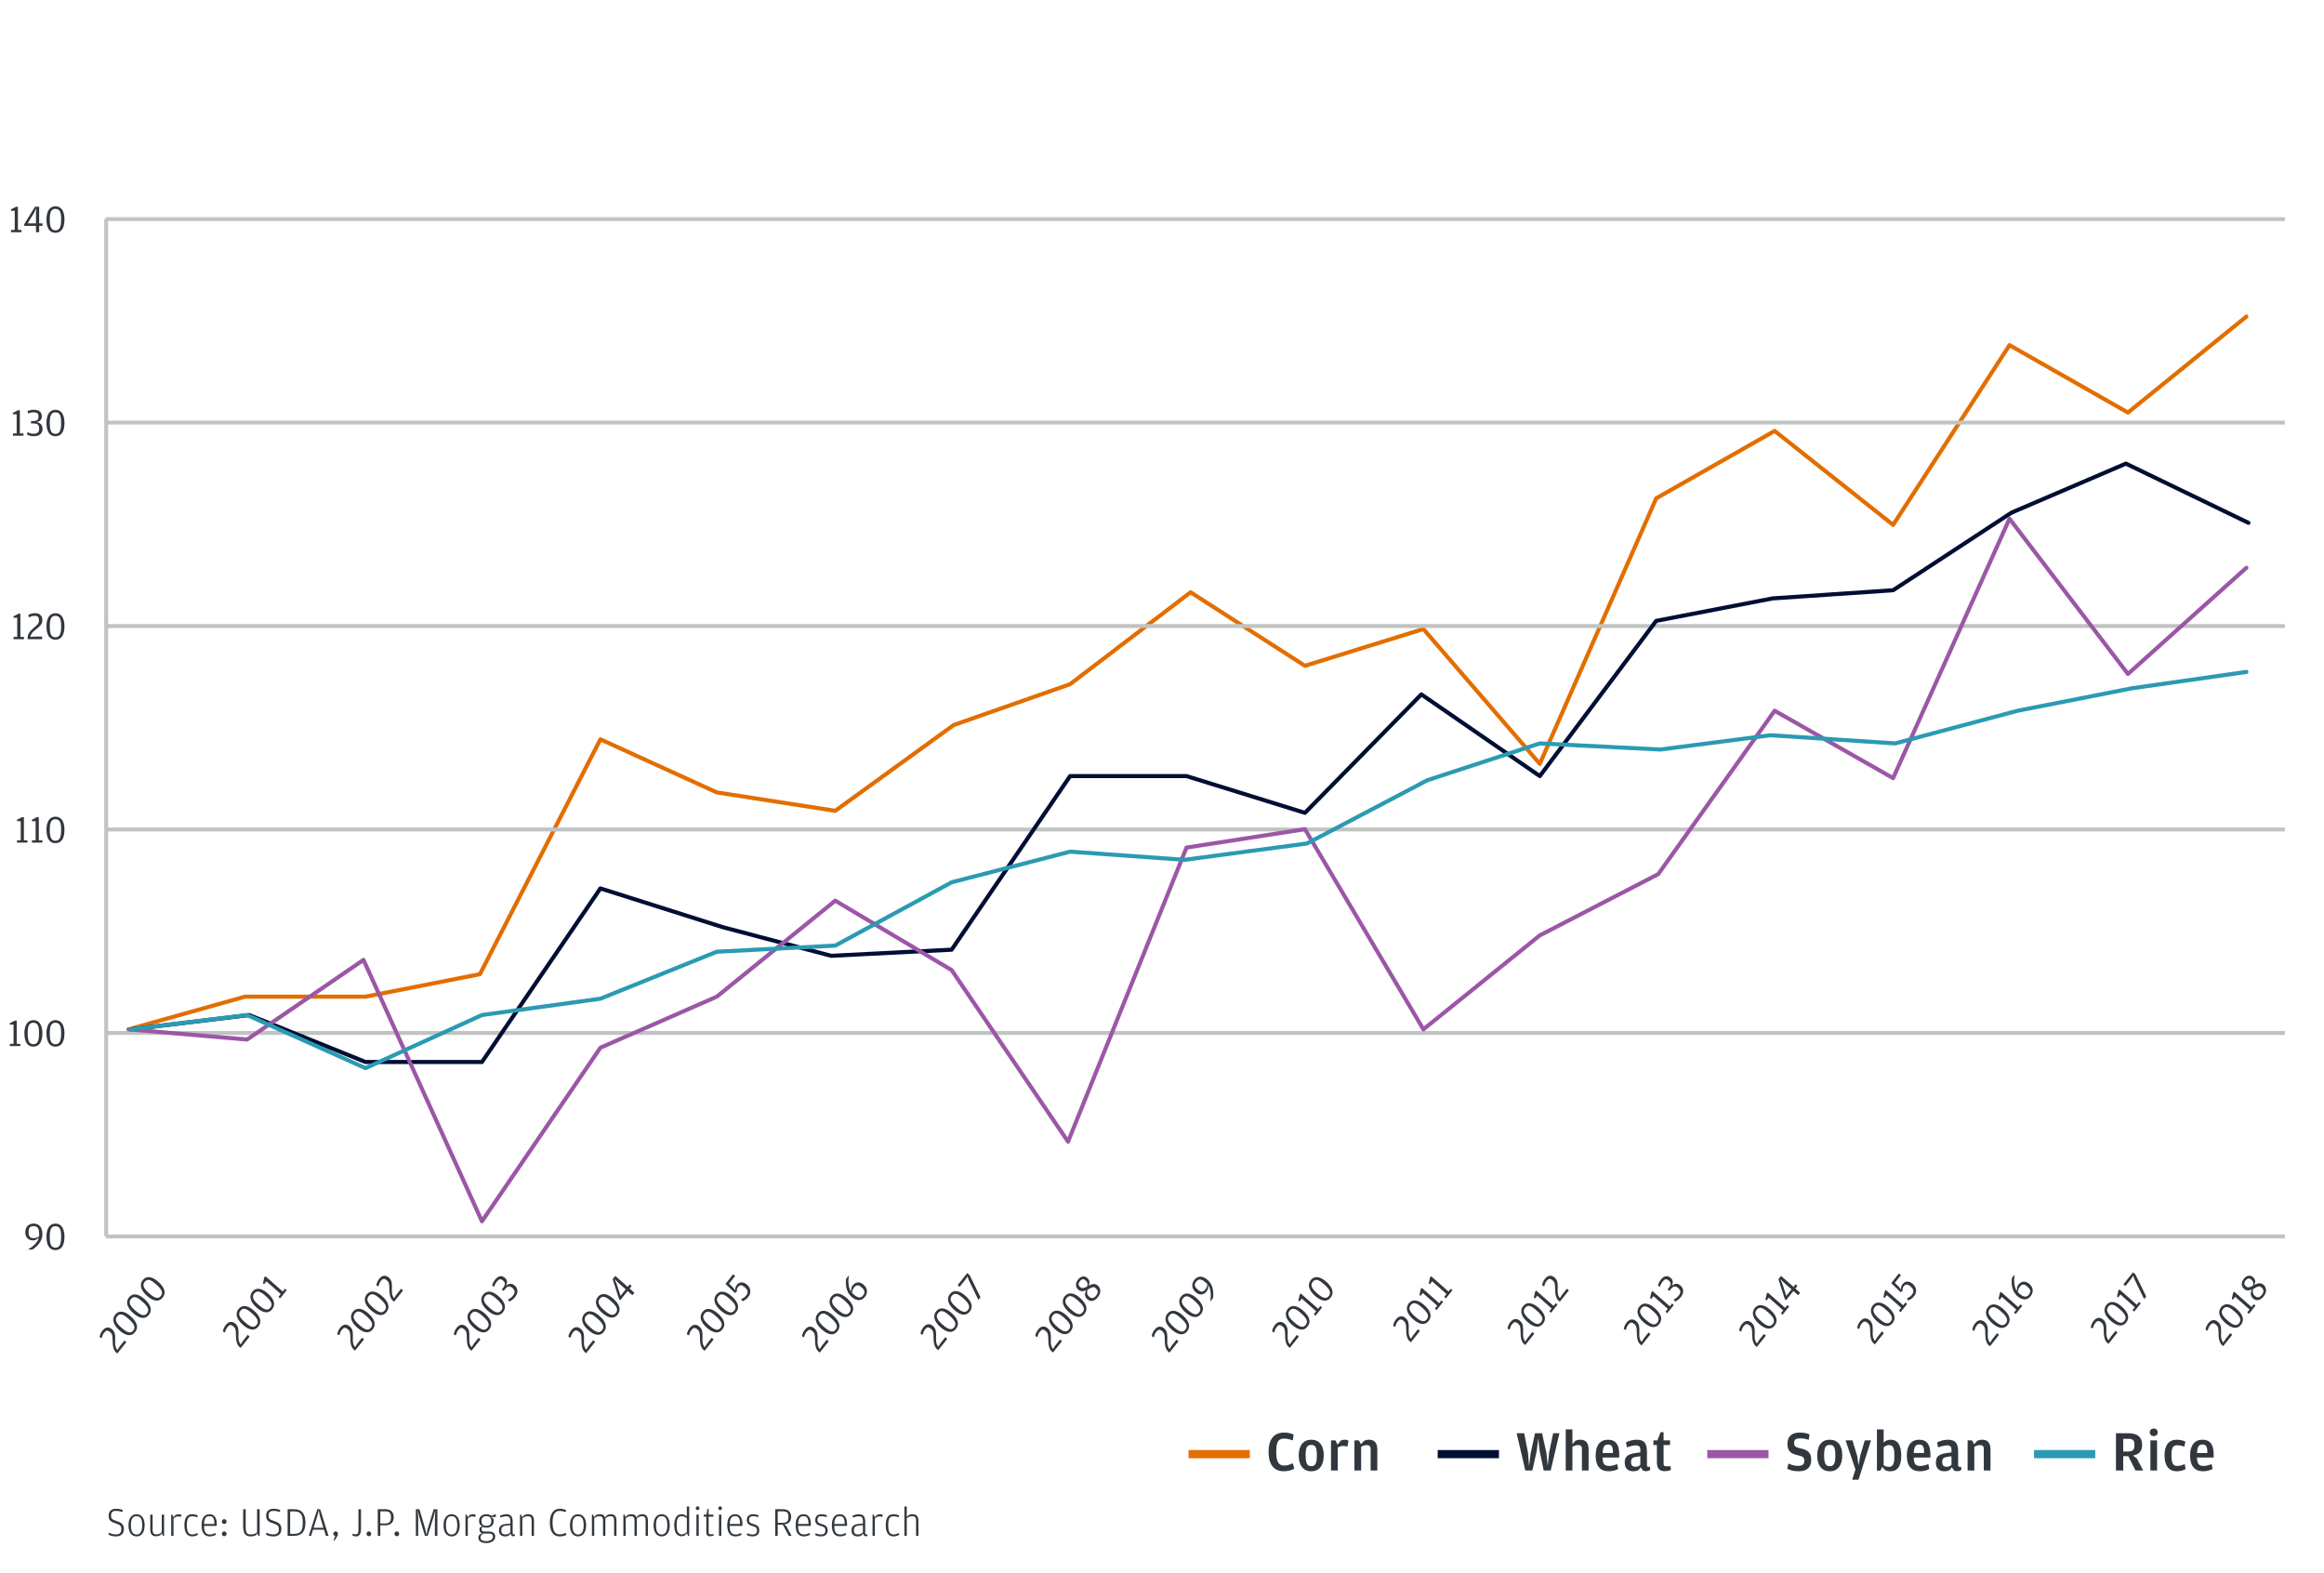 <svg width="569" height="385" viewBox="0 0 569 385" fill="none" xmlns="http://www.w3.org/2000/svg">
<path d="M31.5 252L60 244H89.5L117.5 238.5L147 181L175.5 194L204.5 198.5L233.5 177.5L262 167.5L291.5 145L319.5 163L348.5 154L377 187L405.5 122L434.5 105.5L463.5 128.5L492 84.5L521 101L550 77.5" stroke="#E26E00" stroke-linecap="round" stroke-linejoin="round"/>
<path d="M28.722 331.366L30.933 328.596L30.459 328.178L29.311 329.615L28.745 330.494L28.655 330.376C28.161 329.723 28.17 329.068 28.199 328.188C28.228 327.078 28.253 326.156 27.485 325.478C26.773 324.851 25.895 324.74 25.094 325.743C24.58 326.387 24.461 326.919 24.386 327.351L24.898 327.599C25.028 327.114 25.145 326.706 25.504 326.257C25.958 325.688 26.347 325.585 26.986 326.149L27.073 326.225C27.547 326.643 27.554 327.185 27.58 328.165C27.598 329.048 27.592 329.975 28.118 330.757L28.241 330.942L28.722 331.366ZM33.058 326.149C34.014 324.952 33.525 323.602 31.98 322.239C30.558 320.985 29.139 320.677 28.206 321.845C27.274 323.013 27.83 324.447 29.245 325.696C30.718 326.995 32.114 327.332 33.058 326.149ZM32.624 325.742C32.033 326.483 31.255 326.384 29.825 325.123L29.631 324.952C28.36 323.83 28.071 323.027 28.674 322.271C29.29 321.499 30.064 321.634 31.336 322.755L31.537 322.933C32.967 324.194 33.222 324.993 32.624 325.742ZM36.431 321.924C37.388 320.726 36.898 319.376 35.354 318.014C33.931 316.759 32.512 316.451 31.579 317.619C30.647 318.787 31.204 320.222 32.619 321.47C34.092 322.769 35.487 323.107 36.431 321.924ZM35.998 321.516C35.406 322.257 34.628 322.158 33.199 320.897L33.005 320.726C31.733 319.605 31.444 318.801 32.048 318.045C32.663 317.274 33.438 317.408 34.709 318.53L34.91 318.707C36.34 319.968 36.596 320.767 35.998 321.516ZM39.805 317.698C40.761 316.5 40.272 315.15 38.727 313.788C37.304 312.534 35.885 312.226 34.953 313.394C34.021 314.562 34.577 315.996 35.992 317.244C37.465 318.543 38.86 318.881 39.805 317.698ZM39.371 317.29C38.779 318.032 38.002 317.932 36.572 316.672L36.378 316.5C35.106 315.379 34.818 314.575 35.421 313.819C36.037 313.048 36.811 313.183 38.083 314.304L38.284 314.482C39.713 315.742 39.969 316.542 39.371 317.29Z" fill="#31373D"/>
<path d="M58.912 329.992L61.123 327.222L60.649 326.804L59.502 328.241L58.935 329.119L58.846 329.002C58.351 328.349 58.36 327.693 58.389 326.813C58.418 325.703 58.444 324.782 57.675 324.104C56.964 323.477 56.085 323.365 55.285 324.369C54.77 325.012 54.651 325.545 54.576 325.976L55.089 326.224C55.219 325.739 55.336 325.332 55.694 324.883C56.148 324.314 56.537 324.21 57.176 324.774L57.263 324.85C57.737 325.268 57.745 325.811 57.77 326.791C57.788 327.674 57.783 328.6 58.309 329.383L58.431 329.567L58.912 329.992ZM63.248 324.775C64.204 323.577 63.715 322.227 62.17 320.865C60.748 319.61 59.329 319.303 58.396 320.47C57.464 321.638 58.02 323.073 59.436 324.321C60.908 325.62 62.304 325.958 63.248 324.775ZM62.815 324.367C62.223 325.108 61.445 325.009 60.016 323.748L59.822 323.577C58.55 322.456 58.261 321.652 58.865 320.896C59.48 320.125 60.254 320.259 61.526 321.381L61.727 321.558C63.157 322.819 63.412 323.619 62.815 324.367ZM66.621 320.549C67.578 319.352 67.088 318.002 65.544 316.639C64.121 315.385 62.702 315.077 61.77 316.245C60.837 317.413 61.394 318.847 62.809 320.096C64.282 321.395 65.677 321.732 66.621 320.549ZM66.188 320.142C65.596 320.883 64.819 320.784 63.389 319.523L63.195 319.352C61.923 318.23 61.634 317.427 62.238 316.671C62.853 315.899 63.628 316.034 64.899 317.155L65.1 317.333C66.53 318.594 66.786 319.393 66.188 320.142ZM68.585 317.875L70.187 315.868L69.77 315.501L69.221 316.19L64.96 312.432L64.698 312.762L64.39 314.174L64.649 314.402L65.216 313.691L68.737 316.796L68.169 317.507L68.585 317.875Z" fill="#31373D"/>
<path d="M86.917 330.664L89.128 327.895L88.654 327.476L87.507 328.914L86.94 329.792L86.85 329.674C86.356 329.021 86.365 328.366 86.394 327.486C86.423 326.376 86.449 325.455 85.68 324.777C84.969 324.149 84.09 324.038 83.29 325.041C82.776 325.685 82.656 326.218 82.581 326.649L83.094 326.897C83.224 326.412 83.341 326.005 83.699 325.555C84.153 324.987 84.542 324.883 85.182 325.447L85.268 325.523C85.742 325.941 85.749 326.484 85.775 327.463C85.793 328.346 85.788 329.273 86.314 330.056L86.436 330.24L86.917 330.664ZM91.253 325.448C92.209 324.25 91.72 322.9 90.175 321.538C88.753 320.283 87.334 319.975 86.401 321.143C85.469 322.311 86.025 323.746 87.441 324.994C88.913 326.293 90.309 326.63 91.253 325.448ZM90.82 325.04C90.228 325.781 89.45 325.682 88.021 324.421L87.827 324.25C86.555 323.128 86.266 322.325 86.87 321.569C87.485 320.798 88.26 320.932 89.531 322.053L89.732 322.231C91.162 323.492 91.417 324.291 90.82 325.04ZM94.627 321.222C95.583 320.024 95.094 318.674 93.549 317.312C92.126 316.057 90.707 315.75 89.775 316.917C88.843 318.085 89.399 319.52 90.814 320.768C92.287 322.067 93.682 322.405 94.627 321.222ZM94.193 320.814C93.602 321.555 92.824 321.456 91.394 320.195L91.2 320.024C89.928 318.903 89.639 318.099 90.243 317.343C90.859 316.572 91.633 316.706 92.904 317.828L93.106 318.005C94.535 319.266 94.791 320.066 94.193 320.814ZM96.477 318.689L98.688 315.92L98.214 315.501L97.067 316.939L96.5 317.817L96.41 317.699C95.916 317.046 95.925 316.391 95.954 315.511C95.983 314.401 96.008 313.48 95.24 312.802C94.529 312.174 93.65 312.063 92.849 313.066C92.335 313.71 92.216 314.243 92.141 314.674L92.653 314.922C92.784 314.437 92.9 314.03 93.259 313.581C93.713 313.012 94.102 312.908 94.741 313.472L94.828 313.548C95.302 313.966 95.309 314.509 95.335 315.488C95.353 316.371 95.348 317.298 95.874 318.081L95.996 318.265L96.477 318.689Z" fill="#31373D"/>
<path d="M115.436 330.694L117.647 327.924L117.173 327.506L116.026 328.943L115.459 329.821L115.369 329.704C114.875 329.05 114.884 328.395 114.913 327.515C114.942 326.405 114.967 325.484 114.199 324.806C113.487 324.179 112.609 324.067 111.808 325.07C111.294 325.714 111.175 326.247 111.1 326.678L111.612 326.926C111.742 326.441 111.859 326.034 112.218 325.585C112.672 325.016 113.061 324.912 113.7 325.476L113.787 325.552C114.261 325.97 114.268 326.513 114.294 327.492C114.312 328.375 114.306 329.302 114.832 330.085L114.955 330.269L115.436 330.694ZM119.772 325.477C120.728 324.279 120.239 322.929 118.694 321.567C117.272 320.312 115.853 320.004 114.92 321.172C113.988 322.34 114.544 323.775 115.96 325.023C117.432 326.322 118.828 326.66 119.772 325.477ZM119.339 325.069C118.747 325.81 117.969 325.711 116.539 324.45L116.345 324.279C115.074 323.158 114.785 322.354 115.388 321.598C116.004 320.827 116.778 320.961 118.05 322.083L118.251 322.26C119.681 323.521 119.936 324.32 119.339 325.069ZM123.145 321.251C124.102 320.053 123.612 318.703 122.068 317.341C120.645 316.087 119.226 315.779 118.294 316.947C117.361 318.115 117.918 319.549 119.333 320.797C120.806 322.096 122.201 322.434 123.145 321.251ZM122.712 320.843C122.12 321.585 121.342 321.485 119.913 320.225L119.719 320.053C118.447 318.932 118.158 318.128 118.762 317.372C119.377 316.601 120.152 316.736 121.423 317.857L121.624 318.035C123.054 319.295 123.31 320.095 122.712 320.843ZM126.114 317.533C126.909 316.537 126.854 315.456 126.049 314.746C125.324 314.106 124.594 314.177 123.903 314.767C124.247 313.998 124.255 313.406 123.63 312.854C122.933 312.24 122.069 312.218 121.208 313.296C120.76 313.857 120.586 314.367 120.491 314.73L120.981 315.022C121.17 314.525 121.27 314.231 121.617 313.796C122.166 313.108 122.567 312.989 123.149 313.502L123.199 313.547C123.767 314.047 123.776 314.527 123.1 315.373L122.855 315.68L123.286 316.06L123.609 315.656C124.243 314.862 124.759 314.706 125.435 315.301L125.521 315.377C126.153 315.935 126.137 316.507 125.557 317.233C125.169 317.72 124.84 317.902 124.365 318.159L124.679 318.64C125.064 318.495 125.582 318.199 126.114 317.533Z" fill="#31373D"/>
<path d="M143.505 331.286L145.716 328.516L145.242 328.098L144.095 329.535L143.528 330.413L143.439 330.296C142.944 329.643 142.953 328.987 142.982 328.107C143.011 326.997 143.037 326.076 142.268 325.398C141.557 324.771 140.678 324.659 139.878 325.663C139.364 326.306 139.244 326.839 139.169 327.27L139.682 327.518C139.812 327.033 139.929 326.626 140.287 326.177C140.741 325.608 141.13 325.504 141.77 326.068L141.856 326.144C142.33 326.562 142.338 327.105 142.363 328.085C142.381 328.968 142.376 329.894 142.902 330.677L143.024 330.861L143.505 331.286ZM147.841 326.069C148.797 324.871 148.308 323.521 146.764 322.159C145.341 320.904 143.922 320.597 142.989 321.764C142.057 322.932 142.614 324.367 144.029 325.615C145.502 326.914 146.897 327.252 147.841 326.069ZM147.408 325.661C146.816 326.402 146.038 326.303 144.609 325.042L144.415 324.871C143.143 323.75 142.854 322.946 143.458 322.19C144.073 321.419 144.847 321.553 146.119 322.675L146.32 322.852C147.75 324.113 148.005 324.913 147.408 325.661ZM151.215 321.843C152.171 320.646 151.682 319.296 150.137 317.933C148.714 316.679 147.295 316.371 146.363 317.539C145.431 318.707 145.987 320.141 147.402 321.39C148.875 322.689 150.27 323.026 151.215 321.843ZM150.781 321.436C150.189 322.177 149.412 322.078 147.982 320.817L147.788 320.646C146.516 319.524 146.227 318.721 146.831 317.965C147.447 317.193 148.221 317.328 149.492 318.449L149.694 318.627C151.123 319.888 151.379 320.687 150.781 321.436ZM154.834 317.095L155.318 316.489L154.147 315.456L154.655 314.819L154.195 314.414L153.687 315.05L150.641 312.364L150.002 313.165L151.568 318.042L151.87 318.308L153.663 316.062L154.834 317.095ZM151.93 317.251L150.986 314.339L150.456 313.132L151.436 314.098L153.203 315.657L151.93 317.251Z" fill="#31373D"/>
<path d="M172.514 330.701L174.725 327.931L174.251 327.513L173.104 328.95L172.537 329.828L172.447 329.711C171.953 329.058 171.962 328.402 171.991 327.522C172.02 326.413 172.046 325.491 171.277 324.813C170.566 324.186 169.687 324.075 168.886 325.078C168.373 325.721 168.253 326.254 168.178 326.686L168.691 326.933C168.821 326.448 168.938 326.041 169.296 325.592C169.75 325.023 170.139 324.919 170.778 325.483L170.865 325.559C171.339 325.978 171.346 326.52 171.372 327.5C171.39 328.383 171.385 329.309 171.911 330.092L172.033 330.276L172.514 330.701ZM176.85 325.484C177.806 324.286 177.317 322.936 175.772 321.574C174.35 320.32 172.931 320.012 171.998 321.18C171.066 322.347 171.622 323.782 173.038 325.03C174.51 326.329 175.906 326.667 176.85 325.484ZM176.417 325.076C175.825 325.817 175.047 325.718 173.618 324.457L173.424 324.286C172.152 323.165 171.863 322.361 172.467 321.605C173.082 320.834 173.856 320.969 175.128 322.09L175.329 322.267C176.759 323.528 177.014 324.328 176.417 325.076ZM180.223 321.259C181.18 320.061 180.69 318.711 179.146 317.348C177.723 316.094 176.304 315.786 175.372 316.954C174.439 318.122 174.996 319.557 176.411 320.805C177.884 322.104 179.279 322.441 180.223 321.259ZM179.79 320.851C179.198 321.592 178.421 321.493 176.991 320.232L176.797 320.061C175.525 318.939 175.236 318.136 175.84 317.38C176.456 316.609 177.23 316.743 178.501 317.864L178.703 318.042C180.132 319.303 180.388 320.102 179.79 320.851ZM183.22 317.505C183.973 316.561 183.848 315.354 182.936 314.549C181.894 313.63 180.973 313.864 180.405 314.575C180.017 315.062 179.989 315.51 180.038 315.909L179.501 315.232L178.494 314.255L179.994 312.376L179.513 311.951L177.618 314.324L179.963 316.571L180.429 316.14C180.375 315.824 180.354 315.513 180.713 315.064C181.107 314.569 181.554 314.44 182.38 315.169L182.459 315.238C183.22 315.91 183.194 316.525 182.657 317.199C182.286 317.663 181.968 317.816 181.46 318.069L181.788 318.563C182.174 318.432 182.682 318.178 183.22 317.505Z" fill="#31373D"/>
<path d="M200.694 331.154L202.906 328.384L202.431 327.966L201.284 329.403L200.718 330.282L200.628 330.164C200.133 329.511 200.142 328.856 200.171 327.976C200.2 326.866 200.226 325.944 199.457 325.266C198.746 324.639 197.868 324.528 197.067 325.531C196.553 326.175 196.434 326.707 196.359 327.139L196.871 327.387C197.001 326.902 197.118 326.494 197.476 326.045C197.931 325.476 198.319 325.373 198.959 325.937L199.045 326.013C199.519 326.431 199.527 326.973 199.553 327.953C199.57 328.836 199.565 329.763 200.091 330.545L200.213 330.73L200.694 331.154ZM205.03 325.937C205.987 324.74 205.497 323.39 203.953 322.027C202.53 320.773 201.111 320.465 200.179 321.633C199.246 322.801 199.803 324.235 201.218 325.484C202.691 326.783 204.086 327.12 205.03 325.937ZM204.597 325.53C204.005 326.271 203.227 326.172 201.798 324.911L201.604 324.74C200.332 323.618 200.043 322.815 200.647 322.059C201.262 321.287 202.037 321.422 203.308 322.543L203.509 322.721C204.939 323.982 205.195 324.781 204.597 325.53ZM208.404 321.712C209.36 320.514 208.871 319.164 207.326 317.802C205.904 316.547 204.484 316.239 203.552 317.407C202.62 318.575 203.176 320.01 204.591 321.258C206.064 322.557 207.459 322.895 208.404 321.712ZM207.97 321.304C207.379 322.045 206.601 321.946 205.171 320.685L204.977 320.514C203.706 319.393 203.417 318.589 204.02 317.833C204.636 317.062 205.41 317.196 206.682 318.318L206.883 318.495C208.312 319.756 208.568 320.555 207.97 321.304ZM208.38 316.251C207.671 315.268 207.607 313.693 207.842 312.217L207.149 313.086C207.014 314.421 207.103 316.272 208.489 317.495C209.739 318.598 210.946 318.527 211.735 317.539C212.542 316.528 212.416 315.383 211.438 314.521C210.476 313.672 209.461 313.824 208.774 314.685C208.577 314.932 208.49 315.148 208.434 315.341L208.38 316.251ZM208.61 316.53C208.683 316.071 208.746 315.655 209.087 315.228C209.613 314.569 210.119 314.442 210.873 315.107L211.038 315.253C211.8 315.924 211.83 316.5 211.316 317.144C210.748 317.855 210.041 317.805 209.028 316.912L208.748 316.665C208.698 316.62 208.655 316.582 208.61 316.53Z" fill="#31373D"/>
<path d="M229.709 330.562L231.92 327.792L231.446 327.374L230.299 328.811L229.732 329.69L229.642 329.572C229.148 328.919 229.157 328.263 229.186 327.383C229.215 326.274 229.241 325.352 228.472 324.674C227.761 324.047 226.882 323.936 226.081 324.939C225.567 325.583 225.448 326.115 225.373 326.547L225.886 326.794C226.016 326.309 226.133 325.902 226.491 325.453C226.945 324.884 227.334 324.781 227.973 325.345L228.06 325.421C228.534 325.839 228.541 326.381 228.567 327.361C228.585 328.244 228.58 329.17 229.106 329.953L229.228 330.138L229.709 330.562ZM234.045 325.345C235.001 324.147 234.512 322.797 232.967 321.435C231.545 320.181 230.126 319.873 229.193 321.041C228.261 322.209 228.817 323.643 230.233 324.891C231.705 326.19 233.101 326.528 234.045 325.345ZM233.612 324.937C233.02 325.679 232.242 325.579 230.813 324.319L230.619 324.147C229.347 323.026 229.058 322.222 229.662 321.466C230.277 320.695 231.051 320.83 232.323 321.951L232.524 322.129C233.954 323.389 234.209 324.189 233.612 324.937ZM237.418 321.12C238.375 319.922 237.885 318.572 236.341 317.21C234.918 315.955 233.499 315.647 232.567 316.815C231.634 317.983 232.191 319.418 233.606 320.666C235.079 321.965 236.474 322.302 237.418 321.12ZM236.985 320.712C236.393 321.453 235.616 321.354 234.186 320.093L233.992 319.922C232.72 318.8 232.431 317.997 233.035 317.241C233.65 316.47 234.425 316.604 235.696 317.726L235.897 317.903C237.327 319.164 237.583 319.963 236.985 320.712ZM239.545 318.241L240.053 317.605L237.412 312.188L236.823 311.668L234.468 314.618L234.949 315.042L236.467 313.141L236.919 312.468L237.128 313.264L239.545 318.241Z" fill="#31373D"/>
<path d="M257.808 331.118L260.019 328.348L259.545 327.93L258.397 329.367L257.831 330.245L257.741 330.128C257.246 329.474 257.255 328.819 257.284 327.939C257.313 326.829 257.339 325.908 256.57 325.23C255.859 324.603 254.981 324.491 254.18 325.494C253.666 326.138 253.547 326.671 253.472 327.102L253.984 327.35C254.114 326.865 254.231 326.458 254.59 326.009C255.044 325.44 255.433 325.336 256.072 325.9L256.158 325.976C256.632 326.394 256.64 326.937 256.666 327.917C256.683 328.799 256.678 329.726 257.204 330.509L257.326 330.693L257.808 331.118ZM262.144 325.901C263.1 324.703 262.61 323.353 261.066 321.991C259.643 320.736 258.224 320.428 257.292 321.596C256.359 322.764 256.916 324.199 258.331 325.447C259.804 326.746 261.199 327.084 262.144 325.901ZM261.71 325.493C261.118 326.234 260.341 326.135 258.911 324.874L258.717 324.703C257.445 323.582 257.156 322.778 257.76 322.022C258.376 321.251 259.15 321.385 260.421 322.507L260.623 322.684C262.052 323.945 262.308 324.744 261.71 325.493ZM265.517 321.675C266.473 320.478 265.984 319.127 264.439 317.765C263.017 316.511 261.597 316.203 260.665 317.371C259.733 318.539 260.289 319.973 261.705 321.222C263.177 322.52 264.573 322.858 265.517 321.675ZM265.083 321.267C264.492 322.009 263.714 321.909 262.284 320.649L262.09 320.477C260.819 319.356 260.53 318.553 261.133 317.796C261.749 317.025 262.523 317.16 263.795 318.281L263.996 318.459C265.426 319.719 265.681 320.519 265.083 321.267ZM265.882 315.881L265.633 316.822C265.643 317.239 265.782 317.693 266.22 318.08C266.989 318.758 267.952 318.625 268.801 317.562C269.601 316.559 269.584 315.446 268.786 314.743C268.039 314.084 267.301 314.364 266.548 314.771L266.758 313.834C266.676 313.43 266.519 313.151 266.174 312.847C265.571 312.315 264.678 312.344 263.937 313.272C263.25 314.133 263.309 315.117 263.984 315.713C264.566 316.226 265.226 316.182 265.882 315.881ZM266.21 314.933C265.376 315.396 264.921 315.505 264.469 315.106L264.425 315.068C264.045 314.732 263.905 314.278 264.396 313.664C264.886 313.05 265.331 313.06 265.747 313.428L265.79 313.466C266.214 313.839 266.358 314.119 266.21 314.933ZM266.229 315.753C267.335 315.134 267.754 314.917 268.228 315.335L268.336 315.43C268.867 315.899 268.915 316.514 268.371 317.196C267.827 317.877 267.266 317.982 266.706 317.487L266.619 317.411C266.16 317.006 266.061 316.562 266.229 315.753Z" fill="#31373D"/>
<path d="M286.32 331.154L288.532 328.384L288.058 327.966L286.91 329.403L286.344 330.282L286.254 330.164C285.759 329.511 285.768 328.856 285.797 327.976C285.826 326.866 285.852 325.944 285.083 325.266C284.372 324.639 283.494 324.528 282.693 325.531C282.179 326.175 282.06 326.707 281.985 327.139L282.497 327.387C282.627 326.902 282.744 326.494 283.102 326.045C283.557 325.476 283.945 325.373 284.585 325.937L284.671 326.013C285.145 326.431 285.153 326.973 285.179 327.953C285.196 328.836 285.191 329.763 285.717 330.545L285.839 330.73L286.32 331.154ZM290.656 325.937C291.613 324.74 291.123 323.39 289.579 322.027C288.156 320.773 286.737 320.465 285.805 321.633C284.872 322.801 285.429 324.235 286.844 325.484C288.317 326.783 289.712 327.12 290.656 325.937ZM290.223 325.53C289.631 326.271 288.854 326.172 287.424 324.911L287.23 324.74C285.958 323.618 285.669 322.815 286.273 322.059C286.888 321.287 287.663 321.422 288.934 322.543L289.135 322.721C290.565 323.982 290.821 324.781 290.223 325.53ZM294.03 321.712C294.986 320.514 294.497 319.164 292.952 317.802C291.53 316.547 290.11 316.239 289.178 317.407C288.246 318.575 288.802 320.01 290.217 321.258C291.69 322.557 293.086 322.895 294.03 321.712ZM293.596 321.304C293.005 322.045 292.227 321.946 290.797 320.685L290.603 320.514C289.332 319.393 289.043 318.589 289.646 317.833C290.262 317.062 291.036 317.196 292.308 318.318L292.509 318.495C293.939 319.756 294.194 320.555 293.596 321.304ZM295.822 314.637C296.498 315.629 296.545 317.15 296.317 318.633L297.01 317.764C297.145 316.429 297.071 314.59 295.684 313.368C294.391 312.227 293.221 312.343 292.438 313.324C291.631 314.335 291.772 315.492 292.735 316.341C293.697 317.19 294.719 317.045 295.406 316.184C295.604 315.937 295.691 315.721 295.747 315.528L295.822 314.637ZM295.606 314.37C295.541 314.836 295.463 315.239 295.122 315.666C294.596 316.325 294.062 316.427 293.307 315.762L293.142 315.616C292.388 314.951 292.379 314.395 292.893 313.751C293.467 313.032 294.11 313.039 295.145 313.951L295.425 314.198C295.49 314.255 295.554 314.312 295.606 314.37Z" fill="#31373D"/>
<path d="M315.791 329.992L318.002 327.222L317.528 326.804L316.38 328.241L315.814 329.119L315.724 329.002C315.229 328.349 315.238 327.693 315.267 326.813C315.296 325.703 315.322 324.782 314.553 324.104C313.842 323.477 312.964 323.365 312.163 324.369C311.649 325.012 311.53 325.545 311.455 325.976L311.967 326.224C312.097 325.739 312.214 325.332 312.573 324.883C313.027 324.314 313.416 324.21 314.055 324.774L314.141 324.85C314.615 325.268 314.623 325.811 314.649 326.791C314.666 327.674 314.661 328.6 315.187 329.383L315.309 329.567L315.791 329.992ZM320.127 324.775C321.083 323.577 320.594 322.227 319.049 320.865C317.626 319.61 316.207 319.303 315.275 320.47C314.343 321.638 314.899 323.073 316.314 324.321C317.787 325.62 319.182 325.958 320.127 324.775ZM319.693 324.367C319.101 325.108 318.324 325.009 316.894 323.748L316.7 323.577C315.428 322.456 315.139 321.652 315.743 320.896C316.359 320.125 317.133 320.259 318.404 321.381L318.606 321.558C320.035 322.819 320.291 323.619 319.693 324.367ZM322.091 322.1L323.692 320.094L323.276 319.726L322.726 320.415L318.465 316.658L318.203 316.987L317.895 318.4L318.154 318.628L318.721 317.917L322.242 321.022L321.674 321.733L322.091 322.1ZM325.776 317.698C326.732 316.5 326.243 315.15 324.698 313.788C323.276 312.534 321.857 312.226 320.924 313.394C319.992 314.562 320.548 315.996 321.964 317.244C323.436 318.543 324.832 318.881 325.776 317.698ZM325.343 317.29C324.751 318.032 323.973 317.932 322.544 316.672L322.35 316.5C321.078 315.379 320.789 314.575 321.393 313.819C322.008 313.048 322.782 313.183 324.054 314.304L324.255 314.482C325.685 315.742 325.94 316.542 325.343 317.29Z" fill="#31373D"/>
<path d="M345.43 328.617L347.641 325.848L347.167 325.429L346.019 326.867L345.453 327.745L345.363 327.627C344.868 326.974 344.877 326.319 344.907 325.439C344.936 324.329 344.961 323.408 344.193 322.73C343.481 322.102 342.603 321.991 341.802 322.994C341.288 323.638 341.169 324.171 341.094 324.602L341.606 324.85C341.736 324.365 341.853 323.958 342.212 323.508C342.666 322.94 343.055 322.836 343.694 323.4L343.78 323.476C344.254 323.894 344.262 324.437 344.288 325.416C344.306 326.299 344.3 327.226 344.826 328.009L344.948 328.193L345.43 328.617ZM349.766 323.401C350.722 322.203 350.233 320.853 348.688 319.491C347.266 318.236 345.846 317.928 344.914 319.096C343.982 320.264 344.538 321.699 345.953 322.947C347.426 324.246 348.822 324.583 349.766 323.401ZM349.332 322.993C348.741 323.734 347.963 323.635 346.533 322.374L346.339 322.203C345.068 321.081 344.779 320.278 345.382 319.522C345.998 318.751 346.772 318.885 348.044 320.006L348.245 320.184C349.674 321.445 349.93 322.244 349.332 322.993ZM351.73 320.726L353.331 318.72L352.915 318.352L352.365 319.041L348.105 315.283L347.842 315.613L347.534 317.025L347.793 317.254L348.361 316.542L351.881 319.647L351.313 320.358L351.73 320.726ZM354.006 317.875L355.608 315.868L355.191 315.501L354.641 316.19L350.381 312.432L350.118 312.762L349.81 314.174L350.069 314.402L350.637 313.691L354.157 316.796L353.589 317.507L354.006 317.875Z" fill="#31373D"/>
<path d="M373.435 329.29L375.646 326.52L375.172 326.102L374.024 327.539L373.458 328.417L373.368 328.3C372.873 327.647 372.883 326.991 372.912 326.111C372.941 325.002 372.966 324.08 372.198 323.402C371.486 322.775 370.608 322.664 369.807 323.667C369.293 324.311 369.174 324.843 369.099 325.275L369.611 325.522C369.741 325.037 369.858 324.63 370.217 324.181C370.671 323.612 371.06 323.509 371.699 324.072L371.785 324.148C372.26 324.567 372.267 325.109 372.293 326.089C372.311 326.972 372.305 327.898 372.831 328.681L372.953 328.865L373.435 329.29ZM377.771 324.073C378.727 322.875 378.238 321.525 376.693 320.163C375.271 318.909 373.851 318.601 372.919 319.769C371.987 320.936 372.543 322.371 373.958 323.619C375.431 324.918 376.827 325.256 377.771 324.073ZM377.337 323.665C376.746 324.407 375.968 324.307 374.538 323.046L374.344 322.875C373.073 321.754 372.784 320.95 373.387 320.194C374.003 319.423 374.777 319.558 376.049 320.679L376.25 320.856C377.679 322.117 377.935 322.917 377.337 323.665ZM379.735 321.398L381.336 319.392L380.92 319.025L380.37 319.713L376.11 315.956L375.847 316.285L375.539 317.698L375.798 317.926L376.366 317.215L379.886 320.32L379.318 321.031L379.735 321.398ZM381.897 318.689L384.109 315.92L383.635 315.501L382.487 316.939L381.921 317.817L381.831 317.699C381.336 317.046 381.345 316.391 381.374 315.511C381.403 314.401 381.429 313.48 380.66 312.802C379.949 312.174 379.071 312.063 378.27 313.066C377.756 313.71 377.637 314.243 377.562 314.674L378.074 314.922C378.204 314.437 378.321 314.03 378.679 313.581C379.134 313.012 379.522 312.908 380.162 313.472L380.248 313.548C380.722 313.966 380.73 314.509 380.756 315.488C380.773 316.371 380.768 317.298 381.294 318.081L381.416 318.265L381.897 318.689Z" fill="#31373D"/>
<path d="M401.895 329.392L404.106 326.622L403.632 326.204L402.485 327.642L401.918 328.52L401.828 328.402C401.334 327.749 401.343 327.094 401.372 326.214C401.401 325.104 401.427 324.182 400.658 323.504C399.947 322.877 399.068 322.766 398.267 323.769C397.754 324.413 397.634 324.946 397.559 325.377L398.072 325.625C398.202 325.14 398.319 324.733 398.677 324.283C399.131 323.714 399.52 323.611 400.159 324.175L400.246 324.251C400.72 324.669 400.727 325.212 400.753 326.191C400.771 327.074 400.766 328.001 401.292 328.783L401.414 328.968L401.895 329.392ZM406.231 324.176C407.187 322.978 406.698 321.628 405.153 320.265C403.731 319.011 402.312 318.703 401.379 319.871C400.447 321.039 401.003 322.474 402.419 323.722C403.891 325.021 405.287 325.358 406.231 324.176ZM405.798 323.768C405.206 324.509 404.428 324.41 402.999 323.149L402.805 322.978C401.533 321.856 401.244 321.053 401.848 320.297C402.463 319.526 403.237 319.66 404.509 320.781L404.71 320.959C406.14 322.22 406.395 323.019 405.798 323.768ZM408.195 321.501L409.797 319.494L409.38 319.127L408.83 319.816L404.57 316.058L404.307 316.388L404 317.8L404.258 318.029L404.826 317.317L408.346 320.422L407.778 321.133L408.195 321.501ZM411.534 317.533C412.329 316.537 412.274 315.456 411.47 314.746C410.744 314.106 410.014 314.177 409.323 314.767C409.667 313.998 409.675 313.406 409.05 312.854C408.353 312.24 407.489 312.218 406.628 313.296C406.18 313.857 406.006 314.367 405.912 314.73L406.401 315.022C406.59 314.525 406.69 314.231 407.037 313.796C407.587 313.108 407.987 312.989 408.569 313.502L408.62 313.547C409.187 314.047 409.196 314.527 408.521 315.373L408.276 315.68L408.707 316.06L409.029 315.656C409.663 314.862 410.18 314.706 410.855 315.301L410.941 315.377C411.573 315.935 411.557 316.507 410.977 317.233C410.589 317.72 410.26 317.902 409.785 318.159L410.099 318.64C410.484 318.495 411.002 318.199 411.534 317.533Z" fill="#31373D"/>
<path d="M430.14 329.765L432.351 326.995L431.877 326.577L430.729 328.014L430.163 328.893L430.073 328.775C429.578 328.122 429.587 327.467 429.616 326.587C429.645 325.477 429.671 324.555 428.902 323.877C428.191 323.25 427.313 323.139 426.512 324.142C425.998 324.786 425.879 325.318 425.804 325.75L426.316 325.998C426.446 325.513 426.563 325.105 426.922 324.656C427.376 324.087 427.765 323.984 428.404 324.548L428.49 324.624C428.964 325.042 428.972 325.584 428.998 326.564C429.015 327.447 429.01 328.374 429.536 329.156L429.658 329.341L430.14 329.765ZM434.476 324.548C435.432 323.351 434.943 322.001 433.398 320.638C431.975 319.384 430.556 319.076 429.624 320.244C428.692 321.412 429.248 322.846 430.663 324.095C432.136 325.394 433.531 325.731 434.476 324.548ZM434.042 324.141C433.45 324.882 432.673 324.783 431.243 323.522L431.049 323.351C429.777 322.229 429.488 321.426 430.092 320.67C430.708 319.898 431.482 320.033 432.753 321.154L432.955 321.332C434.384 322.593 434.64 323.392 434.042 324.141ZM436.44 321.874L438.041 319.867L437.625 319.5L437.075 320.189L432.814 316.431L432.552 316.761L432.244 318.173L432.503 318.401L433.07 317.69L436.591 320.795L436.023 321.506L436.44 321.874ZM440.254 317.095L440.739 316.489L439.568 315.456L440.075 314.819L439.616 314.414L439.108 315.05L436.062 312.364L435.422 313.165L436.989 318.042L437.291 318.308L439.083 316.062L440.254 317.095ZM437.351 317.251L436.407 314.339L435.877 313.132L436.856 314.098L438.624 315.657L437.351 317.251Z" fill="#31373D"/>
<path d="M459.032 329.138L461.243 326.368L460.769 325.95L459.621 327.387L459.055 328.266L458.965 328.148C458.47 327.495 458.479 326.839 458.509 325.959C458.538 324.85 458.563 323.928 457.794 323.25C457.083 322.623 456.205 322.512 455.404 323.515C454.89 324.159 454.771 324.691 454.696 325.123L455.208 325.37C455.338 324.886 455.455 324.478 455.814 324.029C456.268 323.46 456.657 323.357 457.296 323.921L457.382 323.997C457.856 324.415 457.864 324.957 457.89 325.937C457.907 326.82 457.902 327.746 458.428 328.529L458.55 328.714L459.032 329.138ZM463.368 323.921C464.324 322.724 463.835 321.373 462.29 320.011C460.868 318.757 459.448 318.449 458.516 319.617C457.584 320.785 458.14 322.219 459.555 323.468C461.028 324.766 462.423 325.104 463.368 323.921ZM462.934 323.514C462.343 324.255 461.565 324.155 460.135 322.895L459.941 322.723C458.67 321.602 458.381 320.799 458.984 320.042C459.6 319.271 460.374 319.406 461.646 320.527L461.847 320.705C463.276 321.965 463.532 322.765 462.934 323.514ZM465.332 321.246L466.933 319.24L466.517 318.873L465.967 319.561L461.707 315.804L461.444 316.133L461.136 317.546L461.395 317.774L461.963 317.063L465.483 320.168L464.915 320.879L465.332 321.246ZM468.641 317.316C469.394 316.373 469.268 315.165 468.356 314.36C467.314 313.442 466.393 313.675 465.825 314.387C465.437 314.873 465.41 315.321 465.458 315.721L464.921 315.044L463.914 314.066L465.414 312.187L464.933 311.763L463.039 314.136L465.383 316.382L465.849 315.951C465.795 315.636 465.775 315.324 466.133 314.875C466.528 314.381 466.974 314.251 467.8 314.98L467.879 315.05C468.641 315.721 468.615 316.337 468.077 317.01C467.706 317.474 467.388 317.628 466.88 317.881L467.208 318.375C467.595 318.243 468.103 317.99 468.641 317.316Z" fill="#31373D"/>
<path d="M487.212 329.591L489.423 326.821L488.949 326.403L487.802 327.841L487.235 328.719L487.145 328.601C486.651 327.948 486.66 327.293 486.689 326.413C486.718 325.303 486.743 324.381 485.975 323.704C485.264 323.076 484.385 322.965 483.584 323.968C483.07 324.612 482.951 325.145 482.876 325.576L483.388 325.824C483.518 325.339 483.635 324.932 483.994 324.482C484.448 323.913 484.837 323.81 485.476 324.374L485.563 324.45C486.037 324.868 486.044 325.411 486.07 326.39C486.088 327.273 486.083 328.2 486.608 328.983L486.731 329.167L487.212 329.591ZM491.548 324.375C492.504 323.177 492.015 321.827 490.47 320.464C489.048 319.21 487.629 318.902 486.696 320.07C485.764 321.238 486.32 322.673 487.736 323.921C489.208 325.22 490.604 325.557 491.548 324.375ZM491.115 323.967C490.523 324.708 489.745 324.609 488.315 323.348L488.121 323.177C486.85 322.055 486.561 321.252 487.164 320.496C487.78 319.725 488.554 319.859 489.826 320.98L490.027 321.158C491.457 322.419 491.712 323.218 491.115 323.967ZM493.512 321.7L495.114 319.693L494.697 319.326L494.147 320.015L489.887 316.257L489.624 316.587L489.316 317.999L489.575 318.228L490.143 317.516L493.663 320.621L493.095 321.332L493.512 321.7ZM493.801 316.063C493.092 315.08 493.027 313.505 493.263 312.029L492.569 312.897C492.434 314.232 492.523 316.084 493.91 317.307C495.16 318.409 496.367 318.338 497.156 317.35C497.963 316.34 497.836 315.195 496.859 314.333C495.896 313.484 494.882 313.635 494.194 314.496C493.997 314.743 493.91 314.96 493.854 315.153L493.801 316.063ZM494.031 316.342C494.103 315.883 494.167 315.467 494.507 315.04C495.033 314.381 495.539 314.253 496.293 314.919L496.459 315.064C497.22 315.736 497.251 316.311 496.737 316.955C496.169 317.666 495.462 317.617 494.449 316.723L494.169 316.476C494.118 316.432 494.075 316.394 494.031 316.342Z" fill="#31373D"/>
<path d="M516.227 328.999L518.438 326.229L517.964 325.811L516.816 327.248L516.25 328.127L516.16 328.009C515.665 327.356 515.674 326.701 515.704 325.821C515.733 324.711 515.758 323.789 514.989 323.111C514.278 322.484 513.4 322.373 512.599 323.376C512.085 324.02 511.966 324.552 511.891 324.984L512.403 325.232C512.533 324.747 512.65 324.339 513.009 323.89C513.463 323.321 513.852 323.218 514.491 323.782L514.577 323.858C515.051 324.276 515.059 324.818 515.085 325.798C515.102 326.681 515.097 327.608 515.623 328.39L515.745 328.575L516.227 328.999ZM520.563 323.782C521.519 322.585 521.03 321.235 519.485 319.872C518.063 318.618 516.643 318.31 515.711 319.478C514.779 320.646 515.335 322.08 516.75 323.329C518.223 324.628 519.618 324.965 520.563 323.782ZM520.129 323.375C519.538 324.116 518.76 324.017 517.33 322.756L517.136 322.585C515.865 321.463 515.576 320.66 516.179 319.904C516.795 319.132 517.569 319.267 518.841 320.388L519.042 320.566C520.471 321.827 520.727 322.626 520.129 323.375ZM522.527 321.108L524.128 319.101L523.712 318.734L523.162 319.423L518.902 315.665L518.639 315.995L518.331 317.407L518.59 317.635L519.158 316.924L522.678 320.029L522.11 320.74L522.527 321.108ZM524.966 318.053L525.474 317.416L522.832 311.999L522.243 311.48L519.888 314.429L520.37 314.854L521.888 312.952L522.339 312.279L522.548 313.076L524.966 318.053Z" fill="#31373D"/>
<path d="M544.325 329.555L546.536 326.785L546.062 326.367L544.915 327.804L544.348 328.682L544.259 328.565C543.764 327.912 543.773 327.256 543.802 326.376C543.831 325.266 543.857 324.345 543.088 323.667C542.377 323.04 541.498 322.928 540.698 323.932C540.184 324.575 540.064 325.108 539.989 325.539L540.502 325.787C540.632 325.302 540.749 324.895 541.107 324.446C541.561 323.877 541.95 323.773 542.59 324.337L542.676 324.413C543.15 324.831 543.158 325.374 543.183 326.354C543.201 327.237 543.196 328.163 543.722 328.946L543.844 329.13L544.325 329.555ZM548.661 324.338C549.617 323.14 549.128 321.79 547.584 320.428C546.161 319.173 544.742 318.866 543.809 320.033C542.877 321.201 543.433 322.636 544.849 323.884C546.322 325.183 547.717 325.521 548.661 324.338ZM548.228 323.93C547.636 324.671 546.858 324.572 545.429 323.311L545.235 323.14C543.963 322.019 543.674 321.215 544.278 320.459C544.893 319.688 545.667 319.822 546.939 320.944L547.14 321.121C548.57 322.382 548.825 323.182 548.228 323.93ZM550.625 321.663L552.227 319.657L551.81 319.289L551.26 319.978L547 316.221L546.737 316.55L546.43 317.963L546.688 318.191L547.256 317.48L550.776 320.585L550.208 321.296L550.625 321.663ZM551.303 315.693L551.053 316.634C551.063 317.051 551.202 317.505 551.641 317.892C552.409 318.569 553.372 318.437 554.221 317.374C555.022 316.37 555.004 315.258 554.207 314.554C553.46 313.895 552.722 314.176 551.968 314.583L552.178 313.645C552.096 313.242 551.939 312.963 551.594 312.659C550.991 312.126 550.098 312.156 549.357 313.084C548.67 313.945 548.73 314.929 549.405 315.524C549.987 316.037 550.646 315.994 551.303 315.693ZM551.631 314.745C550.796 315.208 550.342 315.317 549.889 314.918L549.846 314.88C549.465 314.544 549.326 314.09 549.816 313.476C550.306 312.862 550.751 312.872 551.168 313.239L551.211 313.277C551.635 313.651 551.779 313.931 551.631 314.745ZM551.65 315.565C552.756 314.946 553.174 314.728 553.649 315.146L553.756 315.241C554.288 315.71 554.335 316.326 553.791 317.007C553.247 317.688 552.686 317.793 552.126 317.299L552.04 317.223C551.58 316.817 551.481 316.373 551.65 315.565Z" fill="#31373D"/>
<path d="M2.697 56.853H5.264V56.298H4.383V50.617H3.961L2.697 51.259V51.604H3.607V56.298H2.697V56.853ZM8.811 56.853H9.587V55.292H10.401V54.679H9.587V50.617H8.562L5.937 54.89V55.292H8.811V56.853ZM6.771 54.679L8.332 52.121L8.888 50.953L8.811 52.323V54.679H6.771ZM13.56 56.988C15.092 56.988 15.782 55.761 15.782 53.702C15.782 51.805 15.073 50.503 13.579 50.503C12.085 50.503 11.376 51.834 11.376 53.721C11.376 55.685 12.046 56.988 13.56 56.988ZM13.579 56.394C12.63 56.394 12.19 55.723 12.19 53.817V53.558C12.19 51.863 12.602 51.135 13.569 51.135C14.556 51.135 14.968 51.825 14.968 53.52V53.788C14.968 55.694 14.537 56.394 13.579 56.394Z" fill="#31373D"/>
<path d="M3.174 106.665H5.741V106.109H4.86V100.429H4.438L3.174 101.071V101.416H4.084V106.109H3.174V106.665ZM8.364 106.799C9.638 106.799 10.414 106.081 10.414 105.008C10.414 104.04 9.878 103.513 8.977 103.341C9.782 103.13 10.232 102.766 10.232 101.933C10.232 101.004 9.677 100.314 8.297 100.314C7.579 100.314 7.081 100.496 6.745 100.649L6.851 101.214C7.349 101.052 7.636 100.946 8.192 100.946C9.073 100.946 9.428 101.186 9.428 101.962V102.029C9.428 102.785 9.073 103.092 7.991 103.092H7.598V103.667H8.115C9.131 103.667 9.59 103.973 9.59 104.874V104.989C9.59 105.832 9.15 106.176 8.221 106.176C7.598 106.176 7.243 106.033 6.736 105.822L6.583 106.368C6.947 106.579 7.512 106.799 8.364 106.799ZM13.56 106.799C15.092 106.799 15.782 105.573 15.782 103.513C15.782 101.617 15.073 100.314 13.579 100.314C12.085 100.314 11.376 101.646 11.376 103.533C11.376 105.496 12.046 106.799 13.56 106.799ZM13.579 106.205C12.63 106.205 12.19 105.535 12.19 103.628V103.37C12.19 101.674 12.602 100.946 13.569 100.946C14.556 100.946 14.968 101.636 14.968 103.331V103.6C14.968 105.506 14.537 106.205 13.579 106.205Z" fill="#31373D"/>
<path d="M3.305 156.476H5.872V155.921H4.991V150.24H4.569L3.305 150.882V151.227H4.215V155.921H3.305V156.476ZM6.771 156.476H10.315V155.844H8.476L7.441 155.95L7.47 155.806C7.633 155.011 8.131 154.609 8.811 154.082C9.664 153.411 10.373 152.856 10.373 151.831C10.373 150.882 9.875 150.125 8.591 150.125C7.767 150.125 7.288 150.365 6.915 150.576L7.068 151.131C7.518 150.93 7.901 150.767 8.476 150.767C9.204 150.767 9.539 151.007 9.539 151.859V151.974C9.539 152.606 9.137 152.951 8.419 153.584C7.767 154.149 7.068 154.723 6.828 155.624L6.771 155.835V156.476ZM13.56 156.611C15.092 156.611 15.782 155.384 15.782 153.325C15.782 151.428 15.073 150.125 13.579 150.125C12.085 150.125 11.376 151.457 11.376 153.344C11.376 155.308 12.046 156.611 13.56 156.611ZM13.579 156.017C12.63 156.017 12.19 155.346 12.19 153.44V153.181C12.19 151.486 12.602 150.758 13.569 150.758C14.556 150.758 14.968 151.447 14.968 153.143V153.411C14.968 155.317 14.537 156.017 13.579 156.017Z" fill="#31373D"/>
<path d="M4.165 206.288H6.732V205.732H5.851V200.052H5.43L4.165 200.694V201.039H5.075V205.732H4.165V206.288ZM7.814 206.288H10.381V205.732H9.499V200.052H9.078L7.814 200.694V201.039H8.724V205.732H7.814V206.288ZM13.56 206.422C15.092 206.422 15.782 205.196 15.782 203.136C15.782 201.24 15.073 199.937 13.579 199.937C12.085 199.937 11.376 201.268 11.376 203.155C11.376 205.119 12.046 206.422 13.56 206.422ZM13.579 205.828C12.63 205.828 12.19 205.158 12.19 203.251V202.993C12.19 201.297 12.602 200.569 13.569 200.569C14.556 200.569 14.968 201.259 14.968 202.954V203.223C14.968 205.129 14.537 205.828 13.579 205.828Z" fill="#31373D"/>
<path d="M2.407 256.099H4.974V255.544H4.093V249.863H3.671L2.407 250.505V250.85H3.317V255.544H2.407V256.099ZM8.153 256.233C9.685 256.233 10.375 255.007 10.375 252.948C10.375 251.051 9.666 249.748 8.172 249.748C6.678 249.748 5.969 251.08 5.969 252.967C5.969 254.931 6.639 256.233 8.153 256.233ZM8.172 255.64C7.224 255.64 6.783 254.969 6.783 253.063V252.804C6.783 251.109 7.195 250.381 8.162 250.381C9.149 250.381 9.561 251.07 9.561 252.766V253.034C9.561 254.94 9.13 255.64 8.172 255.64ZM13.56 256.233C15.092 256.233 15.782 255.007 15.782 252.948C15.782 251.051 15.073 249.748 13.579 249.748C12.085 249.748 11.376 251.08 11.376 252.967C11.376 254.931 12.046 256.233 13.56 256.233ZM13.579 255.64C12.63 255.64 12.19 254.969 12.19 253.063V252.804C12.19 251.109 12.602 250.381 13.569 250.381C14.556 250.381 14.968 251.07 14.968 252.766V253.034C14.968 254.94 14.537 255.64 13.579 255.64Z" fill="#31373D"/>
<path d="M9.516 303.027C9.219 304.177 8.108 305.164 6.843 305.911H7.955C9.047 305.183 10.378 303.976 10.378 302.127C10.378 300.403 9.516 299.56 8.261 299.56C6.968 299.56 6.192 300.393 6.192 301.677C6.192 302.96 6.978 303.669 8.079 303.669C8.395 303.669 8.616 303.602 8.798 303.526L9.516 303.027ZM9.574 302.692C9.181 302.932 8.826 303.123 8.28 303.123C7.437 303.123 7.006 302.769 7.006 301.763V301.543C7.006 300.537 7.418 300.182 8.242 300.182C9.162 300.182 9.583 300.69 9.583 302.07V302.443C9.583 302.529 9.583 302.616 9.574 302.692ZM13.56 306.045C15.092 306.045 15.782 304.819 15.782 302.759C15.782 300.863 15.073 299.56 13.579 299.56C12.085 299.56 11.376 300.891 11.376 302.778C11.376 304.742 12.046 306.045 13.56 306.045ZM13.579 305.451C12.63 305.451 12.19 304.78 12.19 302.874V302.616C12.19 300.92 12.602 300.192 13.569 300.192C14.556 300.192 14.968 300.882 14.968 302.577V302.845C14.968 304.752 14.537 305.451 13.579 305.451Z" fill="#31373D"/>
<path d="M25.863 53.643H559.421" stroke="#C1C3C3" stroke-width="0.958"/>
<path d="M25.863 103.454H559.421" stroke="#C1C3C3" stroke-width="0.958"/>
<path d="M25.863 153.266H559.421" stroke="#C1C3C3" stroke-width="0.958"/>
<path d="M25.863 203.077H559.421" stroke="#C1C3C3" stroke-width="0.958"/>
<path d="M25.863 252.888H559.421" stroke="#C1C3C3" stroke-width="0.958"/>
<path d="M26 302.642L26 53.642" stroke="#C1C3C3" stroke-width="0.958"/>
<path d="M25.864 302.7H559.421" stroke="#C1C3C3" stroke-width="0.958"/>
<path d="M28.43 376.14C29.57 376.14 30.33 375.52 30.33 374.33C30.33 373.13 29.62 372.72 28.5 372.36C27.41 372.01 27.19 371.81 27.19 371.03C27.19 370.18 27.58 369.9 28.39 369.9C29.12 369.9 29.42 370 29.95 370.18L30.07 369.7C29.66 369.52 29.22 369.37 28.45 369.37C27.3 369.37 26.6 369.94 26.6 371.07C26.6 372.28 27.22 372.61 28.43 372.99C29.45 373.31 29.7 373.6 29.7 374.35C29.7 375.37 29.23 375.65 28.3 375.65C27.66 375.65 27.22 375.48 26.67 375.23L26.54 375.68C26.94 375.92 27.47 376.14 28.43 376.14ZM33.444 376.14C34.633 376.14 35.413 375.19 35.413 373.39C35.413 371.63 34.603 370.71 33.444 370.71C32.283 370.71 31.453 371.63 31.453 373.42C31.453 375.19 32.254 376.14 33.444 376.14ZM33.444 375.68C32.633 375.68 32.053 375.08 32.053 373.45V373.32C32.053 371.71 32.593 371.19 33.444 371.19C34.283 371.19 34.813 371.7 34.813 373.37V373.5C34.813 375.08 34.243 375.68 33.444 375.68ZM39.605 375.13C39.215 375.46 38.844 375.65 38.255 375.65C37.734 375.65 37.364 375.39 37.364 374.61V370.81H36.794V374.49C36.794 375.68 37.374 376.1 38.175 376.1C38.654 376.1 38.995 375.99 39.205 375.88L39.624 375.4L39.895 376H40.175V370.81H39.605V375.13ZM42.465 371.44L42.195 370.81H41.915V376H42.485V371.74C42.815 371.46 43.115 371.24 43.565 371.24C43.885 371.24 44.065 371.29 44.285 371.38L44.405 370.84C44.275 370.78 44.045 370.71 43.725 370.71C43.465 370.71 43.225 370.78 42.965 370.9L42.465 371.44ZM47.062 376.14C47.622 376.14 48.132 375.94 48.462 375.74L48.312 375.31C47.822 375.54 47.572 375.67 47.102 375.67C46.252 375.67 45.752 375.17 45.752 373.43V373.3C45.752 371.61 46.232 371.2 47.102 371.2C47.482 371.2 47.812 371.3 48.312 371.46L48.412 371C48.032 370.84 47.572 370.71 47.062 370.71C45.812 370.71 45.152 371.54 45.152 373.39C45.152 375.26 45.832 376.14 47.062 376.14ZM49.953 373.57H53.074V373.08C53.074 371.64 52.493 370.71 51.313 370.71C50.163 370.71 49.353 371.49 49.353 373.41C49.353 375.25 50.053 376.14 51.373 376.14C51.974 376.14 52.553 375.92 52.864 375.75L52.733 375.31C52.254 375.54 51.864 375.67 51.413 375.67C50.444 375.67 49.964 375.14 49.953 373.57ZM49.953 373.1C50.004 371.52 50.553 371.18 51.313 371.18C52.084 371.18 52.483 371.66 52.483 372.97V373.1H49.953ZM54.89 373.09C55.21 373.09 55.47 372.85 55.47 372.51C55.47 372.16 55.21 371.92 54.89 371.92C54.59 371.92 54.32 372.16 54.32 372.51C54.32 372.85 54.59 373.09 54.89 373.09ZM54.89 376.09C55.21 376.09 55.47 375.85 55.47 375.51C55.47 375.16 55.21 374.92 54.89 374.92C54.59 374.92 54.32 375.16 54.32 375.51C54.32 375.85 54.59 376.09 54.89 376.09ZM62.945 375.18C62.575 375.42 62.155 375.66 61.465 375.66C60.505 375.66 60.155 375.35 60.155 373.81V369.49H59.535V373.58C59.535 375.37 60.015 376.14 61.385 376.14C61.925 376.14 62.405 375.98 62.645 375.87L63.015 375.4L63.265 376H63.565V369.49H62.945V375.18ZM66.996 376.14C68.136 376.14 68.896 375.52 68.896 374.33C68.896 373.13 68.186 372.72 67.066 372.36C65.976 372.01 65.756 371.81 65.756 371.03C65.756 370.18 66.146 369.9 66.956 369.9C67.686 369.9 67.986 370 68.516 370.18L68.636 369.7C68.226 369.52 67.786 369.37 67.016 369.37C65.866 369.37 65.166 369.94 65.166 371.07C65.166 372.28 65.786 372.61 66.996 372.99C68.016 373.31 68.266 373.6 68.266 374.35C68.266 375.37 67.796 375.65 66.866 375.65C66.226 375.65 65.786 375.48 65.236 375.23L65.106 375.68C65.506 375.92 66.036 376.14 66.996 376.14ZM70.419 376H71.99C73.909 376 74.779 374.96 74.779 372.73C74.779 370.64 73.9 369.49 72.079 369.49H70.419V376ZM71.04 375.52V370.01H71.9C73.43 370.01 74.129 370.57 74.129 372.62V372.8C74.129 375.05 73.389 375.52 71.919 375.52H71.04ZM76.635 374.5H79.335L79.785 376H80.435L78.385 369.49H77.685L75.605 376H76.165L76.635 374.5ZM79.185 374.02H76.785L77.715 371.08L78.035 369.71L78.295 371.08L79.185 374.02ZM81.909 377.15L82.399 376.4C82.559 376.15 82.749 375.84 82.749 375.51C82.749 375.16 82.489 374.92 82.169 374.92C81.869 374.92 81.599 375.16 81.599 375.51C81.599 375.71 81.679 375.83 81.769 375.92L82.109 375.97L81.669 377.03L81.909 377.15ZM87.185 376.14C87.905 376.14 88.385 375.66 88.385 374.29V369.49H87.765V374.51C87.765 375.41 87.515 375.64 87.075 375.64C86.805 375.64 86.605 375.56 86.355 375.46L86.275 375.91C86.455 376.01 86.805 376.14 87.185 376.14ZM90.311 376.09C90.631 376.09 90.891 375.85 90.891 375.51C90.891 375.16 90.631 374.92 90.311 374.92C90.011 374.92 89.741 375.16 89.741 375.51C89.741 375.85 90.011 376.09 90.311 376.09ZM92.494 376H93.114V373.42H94.394C95.824 373.42 96.394 372.5 96.394 371.44C96.394 370.35 95.804 369.49 94.394 369.49H92.494V376ZM93.114 372.97V370H94.304C95.344 370 95.724 370.36 95.724 371.39V371.47C95.724 372.53 95.344 372.97 94.324 372.97H93.114ZM97.151 376.09C97.471 376.09 97.731 375.85 97.731 375.51C97.731 375.16 97.471 374.92 97.151 374.92C96.851 374.92 96.581 375.16 96.581 375.51C96.581 375.85 96.851 376.09 97.151 376.09ZM101.818 376H102.388V371.78L102.288 369.66L102.638 371.34L104.038 376H104.718L106.188 371.26L106.588 369.66L106.478 371.78V376H107.088V369.49H106.188L104.668 374.43L104.418 375.8L104.148 374.43L102.698 369.49H101.818V376ZM110.578 376.14C111.768 376.14 112.548 375.19 112.548 373.39C112.548 371.63 111.738 370.71 110.578 370.71C109.418 370.71 108.588 371.63 108.588 373.42C108.588 375.19 109.388 376.14 110.578 376.14ZM110.578 375.68C109.768 375.68 109.188 375.08 109.188 373.45V373.32C109.188 371.71 109.728 371.19 110.578 371.19C111.418 371.19 111.948 371.7 111.948 373.37V373.5C111.948 375.08 111.378 375.68 110.578 375.68ZM114.519 371.44L114.249 370.81H113.969V376H114.539V371.74C114.869 371.46 115.169 371.24 115.619 371.24C115.939 371.24 116.119 371.29 116.339 371.38L116.459 370.84C116.329 370.78 116.099 370.71 115.779 370.71C115.519 370.71 115.279 370.78 115.019 370.9L114.519 371.44ZM120.306 371.09C119.946 370.81 119.496 370.71 119.096 370.71C118.296 370.71 117.296 371.13 117.296 372.35C117.296 372.7 117.386 373.03 117.516 373.28L118.086 373.63L117.596 373.86C117.526 373.95 117.386 374.14 117.386 374.48C117.386 375.06 117.736 375.29 118.026 375.37L117.416 375.68C117.306 375.8 117.116 376.04 117.116 376.46C117.116 377.23 117.776 377.77 119.026 377.77C120.346 377.77 121.246 377.18 121.246 376.17C121.246 375.41 120.716 374.95 119.746 374.95H118.616C118.126 374.95 117.886 374.76 117.886 374.37C117.886 374.11 118.036 373.93 118.196 373.81C118.476 373.94 118.786 373.99 119.096 373.99C120.006 373.99 120.876 373.57 120.876 372.32C120.876 372.1 120.846 371.97 120.796 371.8L120.216 371.38H121.396V370.68L120.306 371.09ZM119.096 373.54C118.246 373.54 117.886 373.18 117.886 372.37V372.31C117.886 371.64 118.246 371.18 119.096 371.18C119.936 371.18 120.286 371.64 120.286 372.32V372.38C120.286 373.18 119.936 373.54 119.096 373.54ZM118.276 375.45H119.816C120.496 375.45 120.686 375.78 120.686 376.18V376.22C120.686 376.79 120.146 377.29 119.026 377.29C118.126 377.29 117.646 377.02 117.646 376.42C117.646 375.98 117.886 375.7 118.276 375.45ZM124.959 373L123.979 373.08C122.759 373.18 122.169 373.62 122.169 374.64C122.169 375.75 122.839 376.14 123.709 376.14C124.009 376.14 124.309 376.08 124.499 376L124.979 375.48L125.299 376.03C125.419 376.08 125.539 376.1 125.669 376.1C125.849 376.1 125.999 376.05 126.079 376.01L126.059 375.66H125.889C125.629 375.66 125.519 375.57 125.519 375.26V372.59C125.519 371.3 125.069 370.71 123.989 370.71C123.379 370.71 122.929 370.86 122.429 371.06L122.519 371.52C123.029 371.35 123.489 371.21 123.999 371.21C124.789 371.21 124.959 371.71 124.959 372.39V373ZM124.959 375.11C124.719 375.4 124.379 375.67 123.779 375.67C123.059 375.67 122.749 375.39 122.749 374.69V374.62C122.749 373.84 123.129 373.56 124.019 373.48L124.959 373.39V375.11ZM127.866 371.45L127.596 370.81H127.316V376H127.886V371.71C128.316 371.39 128.656 371.19 129.256 371.19C129.786 371.19 130.166 371.42 130.166 372.2V376H130.736V372.32C130.736 371.13 130.156 370.71 129.336 370.71C128.856 370.71 128.536 370.84 128.316 370.95L127.866 371.45ZM137.048 376.14C137.738 376.14 138.208 375.99 138.708 375.77L138.538 375.3C137.968 375.5 137.658 375.64 136.988 375.64C135.928 375.64 135.288 374.88 135.288 372.79V372.6C135.288 370.51 136.078 369.9 136.988 369.9C137.538 369.9 137.878 370.01 138.498 370.18L138.598 369.69C138.128 369.5 137.718 369.37 137.068 369.37C135.368 369.37 134.628 370.82 134.628 372.73C134.628 374.68 135.278 376.14 137.048 376.14ZM141.532 376.14C142.722 376.14 143.502 375.19 143.502 373.39C143.502 371.63 142.692 370.71 141.532 370.71C140.372 370.71 139.542 371.63 139.542 373.42C139.542 375.19 140.342 376.14 141.532 376.14ZM141.532 375.68C140.722 375.68 140.142 375.08 140.142 373.45V373.32C140.142 371.71 140.682 371.19 141.532 371.19C142.372 371.19 142.902 371.7 142.902 373.37V373.5C142.902 375.08 142.332 375.68 141.532 375.68ZM148.123 371.48L147.783 370.95C147.523 370.79 147.243 370.71 146.863 370.71C146.403 370.71 146.083 370.84 145.883 370.95L145.463 371.43L145.203 370.81H144.923V376H145.493V371.69C145.883 371.39 146.233 371.19 146.783 371.19C147.283 371.19 147.643 371.42 147.643 372.2V376H148.213V371.72C148.603 371.4 148.933 371.19 149.503 371.19C150.033 371.19 150.363 371.42 150.363 372.2V376H150.933V372.32C150.933 371.13 150.393 370.71 149.583 370.71C149.143 370.71 148.793 370.84 148.603 370.95L148.123 371.48ZM155.83 371.48L155.49 370.95C155.23 370.79 154.95 370.71 154.57 370.71C154.11 370.71 153.79 370.84 153.59 370.95L153.17 371.43L152.91 370.81H152.63V376H153.2V371.69C153.59 371.39 153.94 371.19 154.49 371.19C154.99 371.19 155.35 371.42 155.35 372.2V376H155.92V371.72C156.31 371.4 156.64 371.19 157.21 371.19C157.74 371.19 158.07 371.42 158.07 372.2V376H158.64V372.32C158.64 371.13 158.1 370.71 157.29 370.71C156.85 370.71 156.5 370.84 156.31 370.95L155.83 371.48ZM162.008 376.14C163.198 376.14 163.978 375.19 163.978 373.39C163.978 371.63 163.168 370.71 162.008 370.71C160.848 370.71 160.018 371.63 160.018 373.42C160.018 375.19 160.818 376.14 162.008 376.14ZM162.008 375.68C161.198 375.68 160.618 375.08 160.618 373.45V373.32C160.618 371.71 161.158 371.19 162.008 371.19C162.848 371.19 163.378 371.7 163.378 373.37V373.5C163.378 375.08 162.808 375.68 162.008 375.68ZM168.169 371.23C167.889 370.98 167.469 370.71 166.869 370.71C165.789 370.71 165.079 371.56 165.079 373.35C165.079 375.16 165.699 376.1 166.849 376.1C167.209 376.1 167.459 376.02 167.609 375.95L168.199 375.38L168.459 376H168.739V368.82H168.169V371.23ZM168.169 375.1C167.719 375.45 167.439 375.65 166.949 375.65C166.139 375.65 165.669 375.09 165.669 373.44V373.3C165.669 371.61 166.129 371.19 166.939 371.19C167.509 371.19 167.939 371.5 168.169 371.68V375.1ZM170.799 369.7C171.039 369.7 171.249 369.5 171.249 369.24C171.249 368.98 171.039 368.78 170.799 368.78C170.559 368.78 170.349 368.98 170.349 369.24C170.349 369.5 170.559 369.7 170.799 369.7ZM170.509 376H171.079V370.81H170.509V376ZM173.774 376.1C174.154 376.1 174.474 376.01 174.774 375.91L174.744 375.62H173.934C173.594 375.62 173.504 375.5 173.504 375.14V371.3H174.664V370.81H173.504V369.41H173.224L172.964 370.81H172.294V371.3H172.934V375.05C172.934 375.79 173.174 376.1 173.774 376.1ZM176.321 369.7C176.561 369.7 176.771 369.5 176.771 369.24C176.771 368.98 176.561 368.78 176.321 368.78C176.081 368.78 175.871 368.98 175.871 369.24C175.871 369.5 176.081 369.7 176.321 369.7ZM176.031 376H176.601V370.81H176.031V376ZM178.657 373.57H181.777V373.08C181.777 371.64 181.197 370.71 180.017 370.71C178.867 370.71 178.057 371.49 178.057 373.41C178.057 375.25 178.757 376.14 180.077 376.14C180.677 376.14 181.257 375.92 181.567 375.75L181.437 375.31C180.957 375.54 180.567 375.67 180.117 375.67C179.147 375.67 178.667 375.14 178.657 373.57ZM178.657 373.1C178.707 371.52 179.257 371.18 180.017 371.18C180.787 371.18 181.187 371.66 181.187 372.97V373.1H178.657ZM184.283 376.14C185.353 376.14 185.893 375.51 185.893 374.68C185.893 373.73 185.423 373.39 184.483 373.11C183.703 372.88 183.403 372.77 183.403 372.11C183.403 371.38 183.763 371.19 184.383 371.19C184.963 371.19 185.233 371.29 185.623 371.43L185.723 371C185.413 370.84 184.963 370.71 184.393 370.71C183.463 370.71 182.853 371.19 182.853 372.13C182.853 373.03 183.373 373.34 184.133 373.56C185.143 373.85 185.333 374.02 185.333 374.69C185.333 375.42 184.913 375.68 184.273 375.68C183.753 375.68 183.293 375.52 182.943 375.36L182.843 375.81C183.133 375.97 183.613 376.14 184.283 376.14ZM192.002 373.2C193.342 373.11 193.702 372.15 193.702 371.36C193.702 370.29 193.112 369.49 191.702 369.49H189.802V376H190.412V373.26H191.662L193.112 376H193.812L192.522 373.63L192.002 373.2ZM190.412 372.81V370H191.612C192.652 370 193.032 370.3 193.032 371.31V371.39C193.032 372.43 192.652 372.81 191.632 372.81H190.412ZM195.404 373.57H198.524V373.08C198.524 371.64 197.944 370.71 196.764 370.71C195.614 370.71 194.804 371.49 194.804 373.41C194.804 375.25 195.504 376.14 196.824 376.14C197.424 376.14 198.004 375.92 198.314 375.75L198.184 375.31C197.704 375.54 197.314 375.67 196.864 375.67C195.894 375.67 195.414 375.14 195.404 373.57ZM195.404 373.1C195.454 371.52 196.004 371.18 196.764 371.18C197.534 371.18 197.934 371.66 197.934 372.97V373.1H195.404ZM201.031 376.14C202.101 376.14 202.641 375.51 202.641 374.68C202.641 373.73 202.171 373.39 201.231 373.11C200.451 372.88 200.151 372.77 200.151 372.11C200.151 371.38 200.511 371.19 201.131 371.19C201.711 371.19 201.981 371.29 202.371 371.43L202.471 371C202.161 370.84 201.711 370.71 201.141 370.71C200.211 370.71 199.601 371.19 199.601 372.13C199.601 373.03 200.121 373.34 200.881 373.56C201.891 373.85 202.081 374.02 202.081 374.69C202.081 375.42 201.661 375.68 201.021 375.68C200.501 375.68 200.041 375.52 199.691 375.36L199.591 375.81C199.881 375.97 200.361 376.14 201.031 376.14ZM204.266 373.57H207.386V373.08C207.386 371.64 206.806 370.71 205.626 370.71C204.476 370.71 203.666 371.49 203.666 373.41C203.666 375.25 204.366 376.14 205.686 376.14C206.286 376.14 206.866 375.92 207.176 375.75L207.046 375.31C206.566 375.54 206.176 375.67 205.726 375.67C204.756 375.67 204.276 375.14 204.266 373.57ZM204.266 373.1C204.316 371.52 204.866 371.18 205.626 371.18C206.396 371.18 206.796 371.66 206.796 372.97V373.1H204.266ZM211.273 373L210.293 373.08C209.073 373.18 208.483 373.62 208.483 374.64C208.483 375.75 209.153 376.14 210.023 376.14C210.323 376.14 210.623 376.08 210.813 376L211.293 375.48L211.613 376.03C211.733 376.08 211.853 376.1 211.983 376.1C212.163 376.1 212.313 376.05 212.393 376.01L212.373 375.66H212.203C211.943 375.66 211.833 375.57 211.833 375.26V372.59C211.833 371.3 211.383 370.71 210.303 370.71C209.693 370.71 209.243 370.86 208.743 371.06L208.833 371.52C209.343 371.35 209.803 371.21 210.313 371.21C211.103 371.21 211.273 371.71 211.273 372.39V373ZM211.273 375.11C211.033 375.4 210.693 375.67 210.093 375.67C209.373 375.67 209.063 375.39 209.063 374.69V374.62C209.063 373.84 209.443 373.56 210.333 373.48L211.273 373.39V375.11ZM214.18 371.44L213.91 370.81H213.63V376H214.2V371.74C214.53 371.46 214.83 371.24 215.28 371.24C215.6 371.24 215.78 371.29 216 371.38L216.12 370.84C215.99 370.78 215.76 370.71 215.44 370.71C215.18 370.71 214.94 370.78 214.68 370.9L214.18 371.44ZM218.777 376.14C219.337 376.14 219.847 375.94 220.177 375.74L220.027 375.31C219.537 375.54 219.287 375.67 218.817 375.67C217.967 375.67 217.467 375.17 217.467 373.43V373.3C217.467 371.61 217.947 371.2 218.817 371.2C219.197 371.2 219.527 371.3 220.027 371.46L220.127 371C219.747 370.84 219.287 370.71 218.777 370.71C217.527 370.71 216.867 371.54 216.867 373.39C216.867 375.26 217.547 376.14 218.777 376.14ZM222.007 371.71C222.437 371.39 222.777 371.19 223.377 371.19C223.907 371.19 224.287 371.42 224.287 372.2V376H224.857V372.32C224.857 371.13 224.277 370.71 223.457 370.71C222.977 370.71 222.657 370.84 222.437 370.95L222.007 371.43V368.82H221.437V376H222.007V371.71Z" fill="#31373D"/>
<path d="M314.354 360.196C315.404 360.196 316.244 359.888 316.888 359.58L316.524 358.236C315.768 358.558 315.236 358.796 314.396 358.796C313.234 358.796 312.478 358.082 312.478 355.66V355.072C312.478 352.734 313.234 352.202 314.354 352.202C315.138 352.202 315.698 352.356 316.538 352.622L316.72 351.208C316.118 350.928 315.376 350.718 314.41 350.718C311.61 350.718 310.588 352.748 310.588 355.422C310.588 358.096 311.568 360.196 314.354 360.196ZM321.056 360.196C322.974 360.196 324.108 358.782 324.108 356.29C324.108 353.84 322.96 352.468 321.056 352.468C319.138 352.468 317.976 353.84 317.976 356.332C317.976 358.782 319.11 360.196 321.056 360.196ZM321.056 358.95C320.132 358.95 319.67 358.39 319.67 356.416V356.15C319.67 354.218 320.09 353.742 321.056 353.742C321.994 353.742 322.414 354.218 322.414 356.22V356.472C322.414 358.39 321.952 358.95 321.056 358.95ZM327.491 353.686L326.959 352.622H325.881V360H327.519V354.372C327.925 354.162 328.345 353.994 328.849 353.994C329.339 353.994 329.633 354.064 329.885 354.176L330.165 352.706C330.011 352.594 329.717 352.468 329.269 352.468C328.877 352.468 328.569 352.552 328.261 352.692L327.491 353.686ZM333.227 353.588L332.695 352.622H331.617V360H333.255V354.204C333.731 353.952 334.109 353.784 334.641 353.784C335.229 353.784 335.579 354.036 335.579 354.68V360H337.217V354.848C337.217 353.252 336.503 352.468 335.215 352.468C334.711 352.468 334.277 352.594 333.969 352.748L333.227 353.588Z" fill="#31373D"/>
<path d="M291 356H306" stroke="#E26E00" stroke-width="2" stroke-linejoin="round"/>
<path d="M373.45 360H375.172L376.25 355.212L376.614 352.118L376.964 355.212L377.958 360H379.666L381.808 350.886H380.268L379.288 355.59L378.952 358.88L378.616 355.702L377.552 350.886H375.83L374.78 355.702L374.374 358.88L374.094 355.59L373.184 350.886H371.336L373.45 360ZM384.986 354.204C385.462 353.952 385.84 353.784 386.372 353.784C386.96 353.784 387.31 354.036 387.31 354.68V360H388.948V354.848C388.948 353.252 388.234 352.468 386.946 352.468C386.442 352.468 386.008 352.594 385.7 352.748L384.986 353.56V349.948H383.348V360H384.986V354.204ZM392.366 356.836H396.44V355.954C396.44 353.798 395.656 352.468 393.696 352.468C391.848 352.468 390.672 353.756 390.672 356.318C390.672 358.852 391.75 360.196 393.878 360.196C394.872 360.196 395.74 359.874 396.174 359.636L395.95 358.432C395.334 358.67 394.704 358.894 393.99 358.894C392.828 358.894 392.394 358.404 392.366 356.836ZM392.38 355.73C392.436 354.106 392.856 353.644 393.71 353.644C394.536 353.644 394.9 354.12 394.9 355.478V355.73H392.38ZM401.61 355.576L400.532 355.716C398.558 355.996 397.788 356.528 397.788 358.082C397.788 359.636 398.768 360.196 399.846 360.196C400.434 360.196 400.854 360.056 401.134 359.93L401.694 359.23L402.296 360.056C402.52 360.126 402.786 360.168 403.052 360.168C403.556 360.168 403.864 359.986 404.018 359.846L403.99 359.118H403.654C403.374 359.118 403.234 359.034 403.234 358.684V355.45C403.234 353.294 402.534 352.468 400.714 352.468C399.622 352.468 398.712 352.818 398.096 353.112L398.32 354.344C399.188 354.05 399.916 353.854 400.56 353.854C401.372 353.854 401.61 354.274 401.61 354.876V355.576ZM401.61 358.614C401.372 358.866 401.036 359.09 400.448 359.09C399.748 359.09 399.342 358.768 399.342 358.012V357.9C399.342 357.06 399.706 356.78 400.644 356.654L401.61 356.514V358.614ZM407.546 360.168C408.218 360.168 408.778 360 409.1 359.86L409.016 358.978H408.008C407.476 358.978 407.308 358.838 407.308 358.362V353.77H408.89V352.622H407.308V350.62H406.58L405.796 352.622H404.816V353.77H405.67V357.984C405.67 359.426 406.244 360.168 407.546 360.168Z" fill="#31373D"/>
<path d="M352 356H367" stroke="#000E33" stroke-width="2" stroke-linejoin="round"/>
<path d="M440.346 360.196C442.474 360.196 443.454 359.216 443.454 357.354C443.454 355.534 442.474 354.96 440.85 354.596C439.506 354.274 439.268 354.064 439.268 353.252C439.268 352.426 439.688 352.146 440.752 352.146C441.648 352.146 442.11 352.272 442.838 352.496L443.048 351.166C442.46 350.914 441.76 350.718 440.612 350.718C438.666 350.718 437.63 351.698 437.63 353.448C437.63 355.31 438.512 355.884 440.094 356.248C441.452 356.556 441.76 356.794 441.76 357.606C441.76 358.586 441.27 358.866 440.136 358.866C439.296 358.866 438.652 358.628 437.868 358.306L437.574 359.566C438.204 359.888 438.988 360.196 440.346 360.196ZM448.001 360.196C449.919 360.196 451.053 358.782 451.053 356.29C451.053 353.84 449.905 352.468 448.001 352.468C446.083 352.468 444.921 353.84 444.921 356.332C444.921 358.782 446.055 360.196 448.001 360.196ZM448.001 358.95C447.077 358.95 446.615 358.39 446.615 356.416V356.15C446.615 354.218 447.035 353.742 448.001 353.742C448.939 353.742 449.359 354.218 449.359 356.22V356.472C449.359 358.39 448.897 358.95 448.001 358.95ZM453.476 362.268H455.03L458.096 352.622H456.57L455.436 356.444L455.044 358.754L454.708 356.444L453.546 352.622H451.866L454.274 359.734L453.476 362.268ZM460.848 359.118L461.576 359.944C461.814 360.056 462.262 360.196 462.794 360.196C464.6 360.196 465.496 358.922 465.496 356.36C465.496 353.784 464.6 352.468 462.906 352.468C462.122 352.468 461.576 352.776 461.184 353.168V349.948H459.546V360.042H460.358L460.848 359.118ZM461.184 354.344C461.45 354.106 461.884 353.784 462.486 353.784C463.368 353.784 463.802 354.288 463.802 356.066V356.766C463.802 358.502 463.354 359.118 462.458 359.118C461.968 359.118 461.548 358.95 461.184 358.712V354.344ZM468.551 356.836H472.625V355.954C472.625 353.798 471.841 352.468 469.881 352.468C468.033 352.468 466.857 353.756 466.857 356.318C466.857 358.852 467.935 360.196 470.063 360.196C471.057 360.196 471.925 359.874 472.359 359.636L472.135 358.432C471.519 358.67 470.889 358.894 470.175 358.894C469.013 358.894 468.579 358.404 468.551 356.836ZM468.565 355.73C468.621 354.106 469.041 353.644 469.895 353.644C470.721 353.644 471.085 354.12 471.085 355.478V355.73H468.565ZM477.795 355.576L476.717 355.716C474.743 355.996 473.973 356.528 473.973 358.082C473.973 359.636 474.953 360.196 476.031 360.196C476.619 360.196 477.039 360.056 477.319 359.93L477.879 359.23L478.481 360.056C478.705 360.126 478.971 360.168 479.237 360.168C479.741 360.168 480.049 359.986 480.203 359.846L480.175 359.118H479.839C479.559 359.118 479.419 359.034 479.419 358.684V355.45C479.419 353.294 478.719 352.468 476.899 352.468C475.807 352.468 474.897 352.818 474.281 353.112L474.505 354.344C475.373 354.05 476.101 353.854 476.745 353.854C477.557 353.854 477.795 354.274 477.795 354.876V355.576ZM477.795 358.614C477.557 358.866 477.221 359.09 476.633 359.09C475.933 359.09 475.527 358.768 475.527 358.012V357.9C475.527 357.06 475.891 356.78 476.829 356.654L477.795 356.514V358.614ZM483.352 353.588L482.82 352.622H481.742V360H483.38V354.204C483.856 353.952 484.234 353.784 484.766 353.784C485.354 353.784 485.704 354.036 485.704 354.68V360H487.342V354.848C487.342 353.252 486.628 352.468 485.34 352.468C484.836 352.468 484.402 352.594 484.094 352.748L483.352 353.588Z" fill="#31373D"/>
<path d="M522.222 356.332C523.93 356.08 524.476 354.988 524.476 353.742C524.476 351.824 523.314 350.886 521.144 350.886H518.064V360H519.842V356.5H521.088L522.852 360H524.728L523.174 357.046L522.222 356.332ZM519.842 355.352V352.244H521.018C522.138 352.244 522.586 352.538 522.586 353.616V353.896C522.586 354.946 522.166 355.352 521.046 355.352H519.842ZM527.317 351.586C527.835 351.586 528.283 351.236 528.283 350.648C528.283 350.074 527.835 349.71 527.317 349.71C526.785 349.71 526.337 350.074 526.337 350.648C526.337 351.236 526.785 351.586 527.317 351.586ZM526.491 360H528.129V352.622H526.491V360ZM532.983 360.196C533.935 360.196 534.663 359.902 535.111 359.65L534.901 358.432C534.341 358.67 533.781 358.894 533.095 358.894C532.143 358.894 531.653 358.362 531.653 356.416V356.15C531.653 354.218 532.143 353.826 533.095 353.826C533.683 353.826 534.229 353.98 534.803 354.162L535.055 352.93C534.621 352.706 533.879 352.468 532.983 352.468C531.009 352.468 529.959 353.784 529.959 356.318C529.959 358.824 531.009 360.196 532.983 360.196ZM537.908 356.836H541.982V355.954C541.982 353.798 541.198 352.468 539.238 352.468C537.39 352.468 536.214 353.756 536.214 356.318C536.214 358.852 537.292 360.196 539.42 360.196C540.414 360.196 541.282 359.874 541.716 359.636L541.492 358.432C540.876 358.67 540.246 358.894 539.532 358.894C538.37 358.894 537.936 358.404 537.908 356.836ZM537.922 355.73C537.978 354.106 538.398 353.644 539.252 353.644C540.078 353.644 540.442 354.12 540.442 355.478V355.73H537.922Z" fill="#31373D"/>
<path d="M418 356H433" stroke="#9B57A6" stroke-width="2" stroke-linejoin="round"/>
<path d="M498 356H513" stroke="#2B9AB3" stroke-width="2" stroke-linejoin="round"/>
<path d="M32 252L61 248.5L89.5 260H118L147 217.5L177 227L203.5 234L233 232.5L262 190H290.5L319.5 199L348 170L377 190L405.5 152L434 146.5L463.5 144.5L492.5 125.5L520.5 113.5L550.5 128" stroke="#000E33" stroke-linecap="round" stroke-linejoin="round"/>
<path d="M31.5 252L60.5 254.5L89 235L118 299L147 256.5L175.5 244L204.5 220.5L233 237.5L261.5 279.5L290.5 207.5L319.5 203L348.5 252L377 229L406 214L434.5 174L463.5 190.5L492 127L521 165L550 139" stroke="#9B57A6" stroke-linecap="round" stroke-linejoin="round"/>
<path d="M32 252L60.5 248.5L89.5 261.5L118 248.5L147 244.5L175.5 233L204.5 231.5L233 216L262 208.5L290 210.5L320 206.5L349.5 191L377 182L406.5 183.5L433.5 180L464 182L494 174L522 168.5L550 164.5" stroke="#2B9AB3" stroke-linecap="round" stroke-linejoin="round"/>
</svg>
